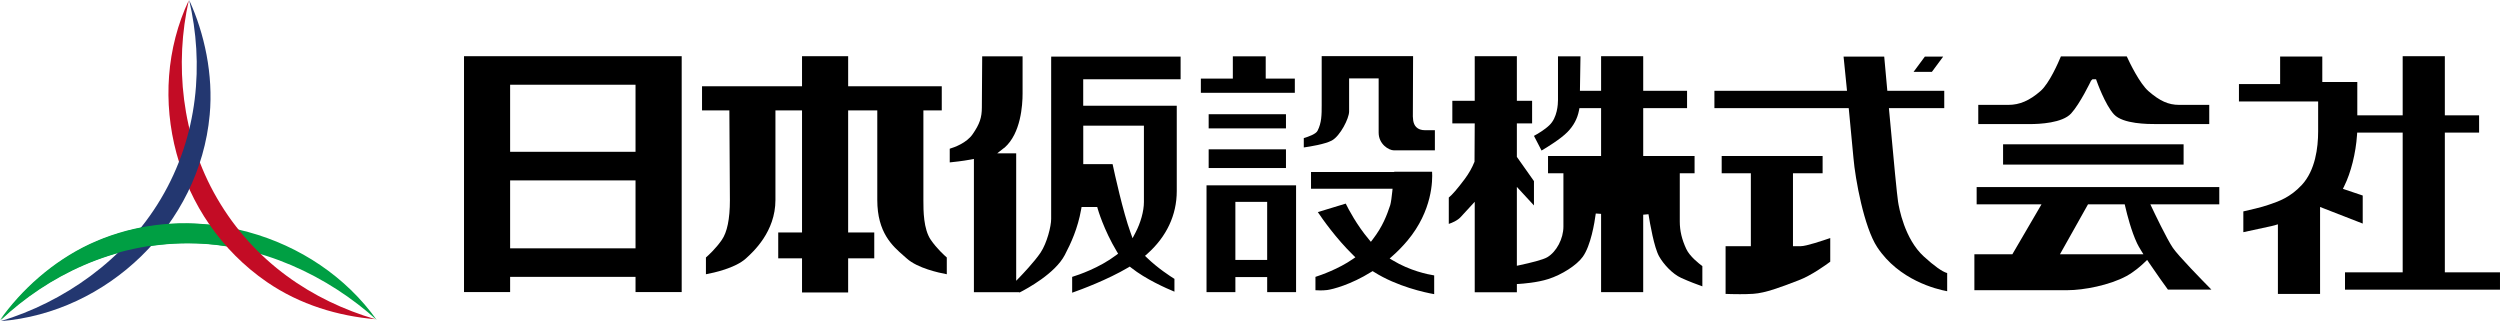 <?xml version="1.0" encoding="UTF-8"?><svg id="b" xmlns="http://www.w3.org/2000/svg" viewBox="0 0 233.533 30"><defs><style>.d{fill:#233770;}.e{fill:#009f43;}.f{fill:#c30c25;}</style></defs><g id="c"><path class="e" d="M35.19,29.889c-5.733-8.067-17.331-11.482-26.778-7.055-3.419,1.603-6.373,4.265-8.354,7.078,4.434-4.174,10.572-7.183,17.529-7.183,6.745,0,13.111,3.086,17.604,7.16"/><path class="f" d="M17.639.023c-4.211,8.939-1.291,20.421,7.295,26.323,3.113,2.137,6.676,3.177,10.129,3.472-5.862-1.719-11.318-5.325-14.784-11.292C16.913,12.738,16.307,5.907,17.639.023"/><path class="d" d="M.06,30c9.931-.79,18.582-8.968,19.529-19.276.345-3.725-.482-7.601-1.92-10.724,1.381,5.902.884,12.667-2.654,18.592C11.589,24.348,5.889,28.238.06,30"/><path class="e" d="M21.112,22.987c-1.168-.188-2.382-.276-3.582-.276-6.955,0-13.096,3.015-17.53,7.183,1.986-2.819,4.938-5.478,8.353-7.084,3.563-1.668,7.434-2.225,11.179-1.83,0,0,.359.568.728,1.031.393.492.851.975.851.975"/><path d="M59.367,27.284v-1.421h-11.715v1.421h-4.307V5.248h20.334v22.035h-4.312M47.652,23.2h11.715v-6.351h-11.715v6.351ZM47.652,14.182h11.715v-6.268h-11.715v6.268Z"/><path d="M74.92,27.318v-3.185h-2.223v-2.418h2.223v-11.4h-2.484v8.365c0,2.969-2.077,4.848-2.76,5.467-1.001.904-2.993,1.335-3.733,1.472v-1.566c.246-.213.931-.841,1.483-1.64.5-.719.756-1.963.756-3.694,0-.639-.048-8.158-.048-8.158l-.001-.247h-2.554v-2.256h9.341v-2.81h4.309v2.81h8.744v2.256h-1.716v8.405c0,.938,0,2.685.697,3.694.552.798,1.242,1.426,1.489,1.64v1.566c-.738-.136-2.735-.568-3.737-1.472l-.296-.261c-1.038-.906-2.46-2.148-2.46-5.206v-8.365h-2.722v11.4h2.44v2.418h-2.44v3.185h-4.309"/><path d="M100.157,25.863c.599-.185,2.524-.833,4.112-2.032l.178-.136-.116-.19c-1.234-2.057-1.778-3.964-1.784-3.984l-.05-.182h-1.465l-.036.207c-.317,1.802-.954,3.171-1.53,4.274-.9,1.725-3.513,3.14-4.219,3.501l-.073-.026h-4.198v-12.448l-.293.057c-.828.151-1.582.227-1.965.267v-1.279c.452-.134,1.574-.537,2.139-1.355.652-.94.862-1.551.862-2.509,0-.745.023-3.864.031-4.765h3.773v3.492c0,1.071-.164,3.702-1.682,5.035l-.125.088-.562.446h1.772v11.906l.426-.443c.051-.054,1.26-1.307,1.85-2.185.606-.909.991-2.472.991-3.143V5.529l.004-.241h12.087v2.114h-9.098v2.478h8.739v7.967c0,2.245-.957,4.276-2.765,5.876l-.201.176.194.188c.992.961,2.175,1.728,2.555,1.963v1.196c-.765-.315-2.675-1.156-4.041-2.239l-.132-.105-.146.088c-1.948,1.148-4.368,2.049-5.235,2.353v-1.48M103.931,15.332c.188.875.967,4.438,1.675,6.39l.19.529.262-.497c.494-.935.799-2.034.799-2.878v-7.138h-5.667v3.594h2.741Z"/><rect x="112.905" y="10.67" width="7.221" height="1.323"/><polyline points="112.176 8.669 112.176 7.342 115.163 7.342 115.163 5.262 118.234 5.262 118.234 7.342 120.954 7.342 120.954 8.669 112.176 8.669"/><rect x="112.905" y="13.949" width="7.221" height="1.747"/><path d="M118.371,27.292v-1.409h-2.97v1.409h-2.696v-9.979h.201v-.003h7.22l.249.003h.695v9.979h-2.698M115.4,24.28h2.97v-5.424h-2.97v5.424Z"/><path d="M130.212,14.045c-.485,0-1.428-.582-1.428-1.651v-5.072h-2.76v3.097c0,.639-.829,2.279-1.615,2.708-.642.344-2.026.563-2.618.648v-.875c.482-.142,1.14-.386,1.284-.682.388-.753.388-1.512.388-2.393v-4.578h8.538c-.003.952-.02,5.254-.02,5.254-.009.509-.018,1.034.313,1.37.19.196.468.293.829.293h.914v1.881h-3.825"/><path d="M133.968,27.477c-.852-.151-3.462-.708-5.618-2.071l-.131-.08-.133.08c-1.909,1.191-3.607,1.62-4.099,1.685-.23.028-.453.037-.649.037-.182,0-.34-.009-.458-.017v-1.247c.536-.173,2.152-.739,3.483-1.659l.247-.17-.215-.21c-1.592-1.56-2.844-3.342-3.293-4.012l2.607-.793c.259.526,1.031,2,2.15,3.33l.199.239.188-.247c.915-1.191,1.302-2.228,1.622-3.188.072-.253.145-.81.188-1.25l.028-.273h-7.618v-1.563h7.772v-.023h3.538c.049.79.037,3.637-2.299,6.43-.443.526-.917,1.014-1.41,1.446l-.255.227.291.173c1.605.975,3.276,1.313,3.869,1.407v1.75"/><path d="M137.759,27.303v-8.453l-1.324,1.438c-.291.315-.78.523-1.099.628v-2.464c.302-.233.815-.827,1.481-1.716.39-.523.691-1.054.923-1.631l.019-3.58h-2.092v-2.108h2.092v-4.168h3.936v4.168h1.424v2.108h-1.424v3.131l1.597,2.262v2.273l-1.597-1.73v7.365l.302-.065c.946-.202,2.152-.497,2.542-.733.857-.506,1.505-1.733,1.505-2.859v-4.981h-1.438v-1.617h4.957v-4.467h-2.023l-.039.202c-.145.767-.508,1.449-1.084,2.032-.624.637-1.898,1.421-2.415,1.725l-.71-1.37c.342-.185 1-.571,1.436-.992.752-.708.809-1.98.809-2.353v-4.086h2.101c-.008.56-.051,3.222-.051,3.222h1.977v-3.236h3.934v3.236h4.096v1.62h-4.096v4.467h4.798v1.617h-1.382v4.504c0,.861.191,1.674.604,2.56.323.699,1.195,1.378,1.505,1.605v1.892c-.438-.156-1.25-.457-1.978-.79-.829-.375-1.668-1.301-2.068-2.023-.459-.827-.842-3.02-.986-3.924l-.494.043v7.237h-3.934v-7.314l-.496-.034c-.115.87-.464,2.998-1.215,4.043-.558.781-1.945,1.674-3.223,2.08-1.031.335-2.429.435-2.699.452l-.233.014v.77h-3.936"/><path d="M181.893,27.204c-1.006-.185-4.503-1.031-6.538-4.117-1.228-1.861-2.05-6.351-2.219-8.34-.062-.73-.236-2.552-.419-4.421l-.023-.222h-12.546v-1.62h12.387l-.322-3.197h3.797l.29,3.197h5.318v1.62h-5.169l.024.273c.458,5.026.729,7.791.829,8.459.086.568.602,3.478,2.407,5.123.977.892,1.723,1.424,2.182,1.549v1.696"/><path d="M162.499,27.48c-.542,0-1.031-.014-1.306-.026v-4.458h2.36v-6.808h-2.725v-1.614h9.428v1.614h-2.769v6.808h.74c.494,0,2.039-.517,2.742-.761v2.211c-.372.278-1.763,1.293-2.971,1.745l-.16.06c-1.432.551-2.91,1.122-4.068,1.196-.406.026-.854.034-1.27.034"/><polyline points="178.754 6.712 179.807 5.288 181.518 5.288 180.464 6.712 178.754 6.712"/><rect x="187.114" y="13.48" width="16.863" height="1.895"/><path d="M184.433,27.107v-3.356h3.548l2.722-4.663h-6.058v-1.614h22.666v1.614h-6.44l.169.355c.138.293,1.366,2.887,1.945,3.725.526.759,2.668,2.952,3.592,3.887h-4.062c-.245-.335-1.06-1.46-1.779-2.529l-.165-.247-.213.205c-.392.378-1.01.918-1.724,1.307-1.568.852-4.001,1.316-5.492,1.316h-8.707M192.426,23.752h7.797l-.231-.375c-.155-.259-.286-.48-.363-.651-.529-1.119-.921-2.64-1.106-3.444l-.045-.193h-3.432l-2.62,4.663Z"/><path d="M201.44,11.59c-.775,0-3.13,0-3.966-.906-.833-.898-1.608-3.094-1.615-3.114l-.06-.168h-.332l-.138.139c-.01.026-1.028,2.154-1.863,3.063-.82.889-2.947.986-3.823.986h-4.847v-1.793h2.812c1.049,0,1.973-.395,2.997-1.287.826-.716,1.673-2.668,1.911-3.242h6.151c.257.563,1.199,2.523,2.027,3.245,1.064.926,1.869,1.284,2.869,1.284h2.81v1.793h-4.935"/><path d="M212.786,27.454v-6.501l-.321.097-.299.074c-.961.199-2.081.446-2.609.565v-1.941c.493-.111,1.773-.403,2.312-.602l.249-.085c.731-.25,1.83-.625,2.91-1.793,1.253-1.364,1.517-3.464,1.517-4.99v-2.802h-7.398v-1.62h3.847v-2.577h3.939v2.384h3.27v3.109h4.239v-5.524h3.938v5.524h3.2v1.617h-3.2v13.051h5.152v1.617h-14.478v-1.617h5.388v-13.051h-4.25l-.016.233c-.112,1.679-.568,3.506-1.193,4.762l-.125.256,1.851.625v2.62l-3.984-1.551v8.121h-3.939"/></g></svg>